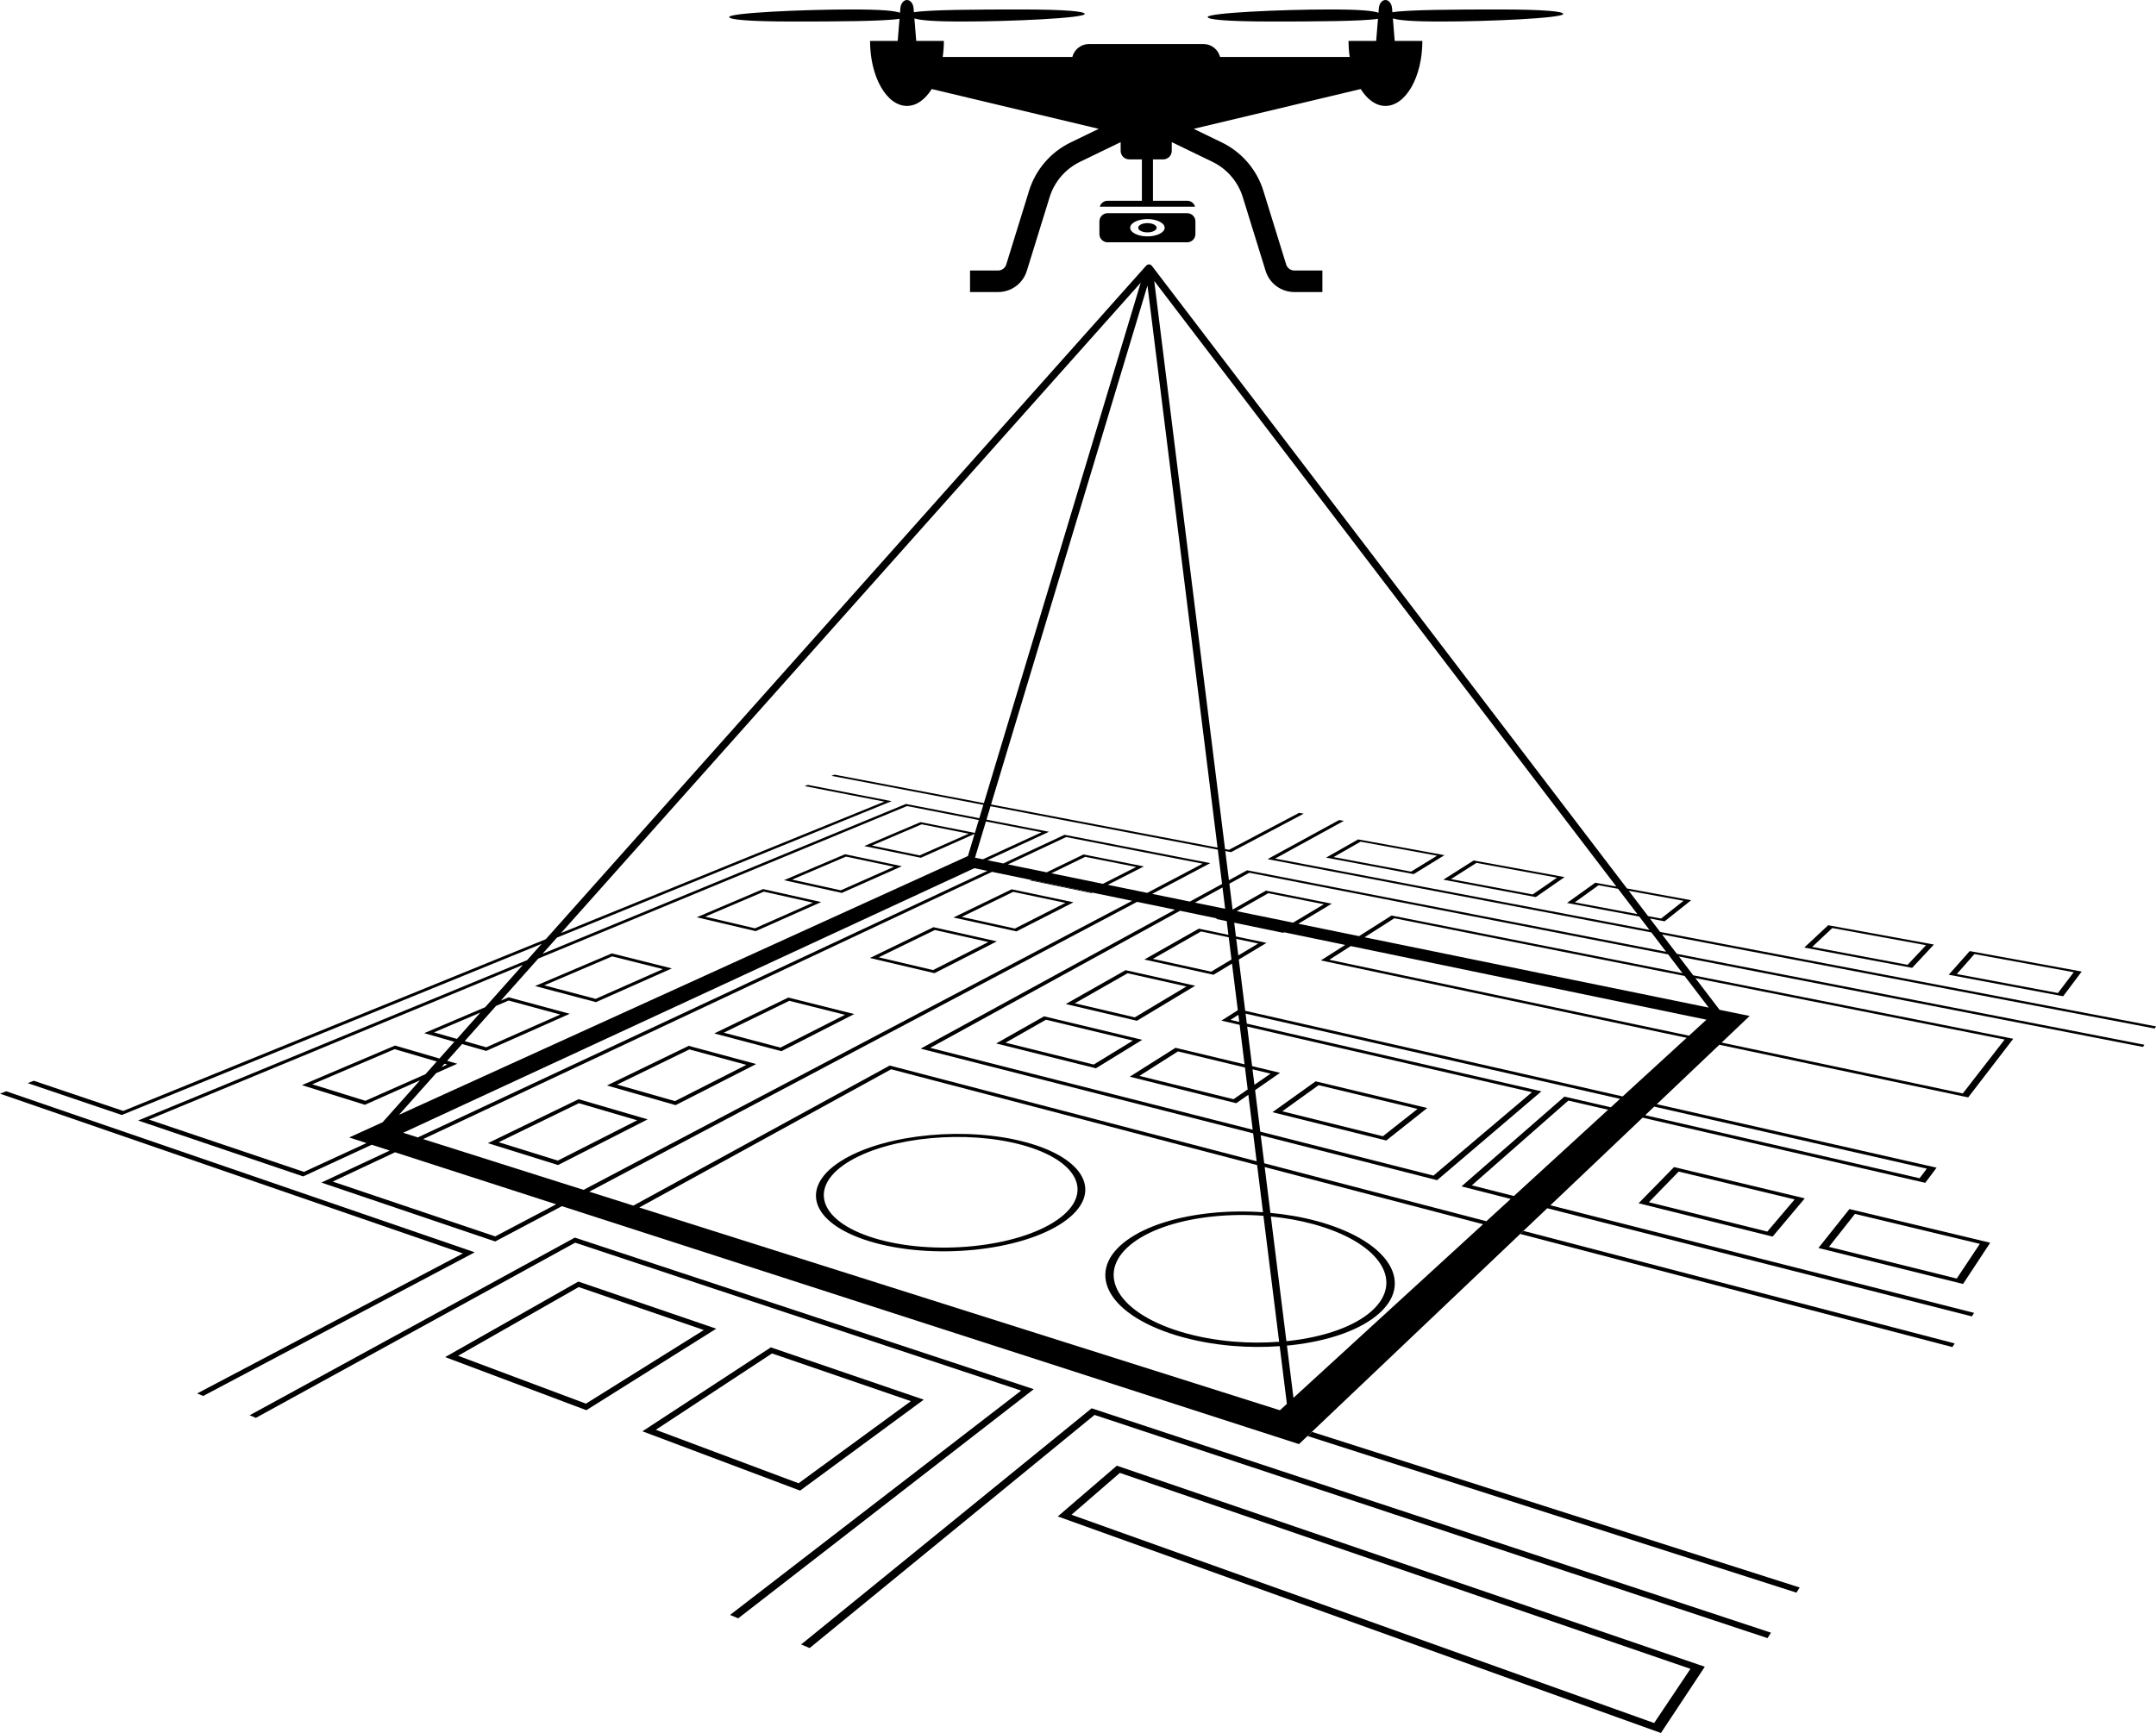 <?xml version="1.0" encoding="UTF-8"?><svg xmlns="http://www.w3.org/2000/svg" xmlns:xlink="http://www.w3.org/1999/xlink" height="357.4" preserveAspectRatio="xMidYMid meet" version="1.0" viewBox="0.0 0.0 444.5 357.4" width="444.5" zoomAndPan="magnify"><g id="change1_1"><path d="M406.097,196.133l-4.332,4.877l23.591,4.438l3.826-5.098L406.097,196.133z M424.286,204.779l-20.851-3.913 l3.63-4.123l20.473,3.748L424.286,204.779z" fill="inherit"/><path d="M291.457,180.258l6.349-3.907l-17.795-3.251l-6.625,3.758L291.457,180.258z M280.507,173.571l15.774,2.888 l-5.369,3.288l-15.98-2.999L280.507,173.571z" fill="inherit"/><path d="M161.636,181.51l11.913,2.624l12.386-5.505l-11.727-2.466L161.636,181.51z M184.318,178.74l-10.979,4.862 l-10.047-2.207l11.118-4.744L184.318,178.74z" fill="inherit"/><path d="M196.575,189.206l12.986,2.861l11.761-5.996l-12.75-2.681L196.575,189.206z M219.659,186.19l-10.429,5.296 l-10.95-2.405l10.606-5.162L219.659,186.19z" fill="inherit"/><path d="M179.35,197.557l13.306,3.129l12.86-6.557l-13.065-2.924L179.35,197.557z M203.768,194.261l-11.396,5.787 l-11.219-2.63l11.576-5.634L203.768,194.261z" fill="inherit"/><path d="M147.262,213.115l13.837,3.661l15.018-7.657l-13.595-3.403L147.262,213.115z M174.208,209.272l-13.313,6.761 l-11.668-3.077l13.494-6.568L174.208,209.272z" fill="inherit"/><path d="M125.128,223.846l14.155,4.053l16.619-8.473l-13.916-3.753L125.128,223.846z M153.88,219.595l-14.721,7.476 l-11.936-3.406l14.899-7.252L153.88,219.595z" fill="inherit"/><path d="M100.592,235.742l14.46,4.511l18.468-9.417l-14.232-4.16L100.592,235.742z M131.373,231.025l-16.367,8.312 l-12.195-3.79l16.538-8.049L131.373,231.025z" fill="inherit"/><path d="M225.031 184.178L225.232 184.076 212.564 181.454 212.359 181.553z" fill="inherit"/><path d="M316.63,184.994l5.939-4.119l-18.75-3.425l-6.252,3.958L316.63,184.994z M304.397,177.945l16.613,3.042 l-5.025,3.466l-16.847-3.162L304.397,177.945z" fill="inherit"/><path d="M143.645,189.161l12.159,2.859l13.492-5.996l-11.974-2.679L143.645,189.161z M167.599,186.145l-11.952,5.293 l-10.255-2.404l12.09-5.159L167.599,186.145z" fill="inherit"/><path d="M376.913,190.802l-4.933,4.605l22.244,4.185l4.488-4.808L376.913,190.802z M393.285,198.961l-19.662-3.69 l4.14-3.893l19.33,3.539L393.285,198.961z" fill="inherit"/><path d="M110.311,203.338l12.554,3.322l15.646-6.954l-12.376-3.098L110.311,203.338z M136.663,199.846l-13.864,6.14 l-10.588-2.792l13.997-5.973L136.663,199.846z" fill="inherit"/><path d="M219.73,207.052l14.666,3.449l12.013-7.221l-14.353-3.212L219.73,207.052z M244.607,203.425l-10.652,6.373 l-12.364-2.899l10.886-6.196L244.607,203.425z" fill="inherit"/><path d="M205.377,215.184l20.564,5.116l9.549-5.869l-20.236-4.844L205.377,215.184z M233.567,214.591l-8.076,4.939 l-18.174-4.508l8.32-4.735L233.567,214.591z" fill="inherit"/><path d="M294.25,228.496l-23.006-5.506l-8.905,6.367l23.465,5.838L294.25,228.496z M264.363,229.171l7.494-5.388 l20.4,4.897l-7.151,5.636L264.363,229.171z" fill="inherit"/><path d="M365.455,255.011l6.635-7.884l-26.956-6.452l-7.307,7.462L365.455,255.011z M346.088,241.603l23.911,5.74 l-5.633,6.632l-24.414-6.055L346.088,241.603z" fill="inherit"/><path d="M219.032,238.662c-1.942-1.216-4.461-2.277-7.514-3.104c-3.031-0.822-6.32-1.34-9.68-1.577 c-3.353-0.237-6.793-0.195-10.132,0.108c-3.349,0.304-6.612,0.871-9.6,1.688c-3.009,0.823-5.752,1.902-8.027,3.226 c-2.302,1.339-3.917,2.807-4.86,4.319c-0.955,1.531-1.22,3.109-0.807,4.643c0.418,1.553,1.532,3.06,3.327,4.423 c1.815,1.378,4.321,2.605,7.495,3.579c3.199,0.981,6.759,1.608,10.448,1.896c3.697,0.289,7.504,0.238,11.186-0.132 c3.671-0.369,7.199-1.052,10.357-2.024c3.133-0.964,5.886-2.207,8.043-3.7c2.132-1.475,3.476-3.053,4.093-4.637 c0.609-1.564,0.508-3.134-0.244-4.621C222.374,241.28,220.995,239.89,219.032,238.662z M221.772,247.252 c-0.59,1.491-1.863,2.974-3.876,4.359c-2.035,1.401-4.63,2.567-7.579,3.471 c-2.971,0.91-6.29,1.551-9.741,1.897c-3.461,0.347-7.038,0.395-10.512,0.124 c-3.467-0.27-6.813-0.857-9.82-1.775c-2.986-0.912-5.347-2.064-7.06-3.357 c-1.696-1.28-2.753-2.698-3.156-4.16c-0.399-1.444-0.159-2.932,0.73-4.376 c0.879-1.427,2.393-2.812,4.557-4.077c2.141-1.251,4.726-2.272,7.565-3.05c2.82-0.773,5.904-1.311,9.068-1.599 c3.157-0.287,6.408-0.327,9.576-0.103c3.174,0.224,6.28,0.715,9.139,1.492c2.878,0.783,5.25,1.786,7.077,2.936 c1.845,1.161,3.137,2.475,3.829,3.861C222.268,244.299,222.354,245.779,221.772,247.252z" fill="inherit"/><path d="M374.901,257.361l29.817,7.418l5.598-8.503l-29.021-6.946L374.901,257.361z M408.182,256.509l-4.765,7.152 l-26.344-6.534l5.359-6.799L408.182,256.509z" fill="inherit"/><path d="M402.998 277.04L314.082 253.833 313.418 254.464 402.519 277.794z" fill="inherit"/><path d="M40.647 287.356L41.892 287.874 97.874 258.248 1.289 225.045 0 225.538 95.432 258.484z" fill="inherit"/><path d="M147.663,274.004l-28.425-9.722l-27.459,15.575l29.108,10.953L147.663,274.004z M94.443,279.584l24.865-14.168 l25.799,8.862l-24.304,15.179L94.443,279.584z" fill="inherit"/><path d="M190.452,288.639l-31.534-10.786l-26.468,17.307l32.505,12.231L190.452,288.639z M135.206,294.851 l23.956-15.745l28.64,9.838l-23.158,16.933L135.206,294.851z" fill="inherit"/><path d="M371.039 327.373L270.471 295.273 269.567 296.132 370.366 328.433z" fill="inherit"/><path d="M52.755 292.39L118.575 256.264 210.533 286.768 150.515 333.03 152.197 333.73 213.129 286.476 118.511 255.218 51.469 291.855z" fill="inherit"/><path d="M365.123 336.69L225.06 290.418 165.167 339.122 166.93 339.854 225.659 291.786 364.41 337.812z" fill="inherit"/><path d="M351.477,343.714l-121.222-41.461l-12.173,10.465l124.35,44.658L351.477,343.714z M220.909,312.37 l9.97-8.63l117.639,40.408l-7.485,11.172L220.909,312.37z" fill="inherit"/><path d="M71.989,234.569l3.58,1.156l1.07,0.345l3.716,1.2l-14.1,6.6l35.843,12.143l13.756-7.28l-1.19-0.384 l-12.561,6.62l-33.51-11.305l12.856-6.041l33.215,10.726l1.19,0.384l151.956,49.069l1.758-1.671l0.904-0.859 l42.947-40.809l0.664-0.631l4.916-4.671l87.54,22.302l0.461-0.726l-87.359-22.186l19.013-18.066l58.273,13.432 l2.339-3.124l-57.682-13.092l12.898-12.256l0.248-0.236l-0.248,0.236l51.299,10.858l9.289-12.091l-65.971-13.082 l-2.964-3.885l95.683,18.653l0.289-0.455l-96.389-18.745l-3.049-3.997l101.562,19.398l0.279-0.439l-102.238-19.481 l-2.106-2.76l3.03,0.57l5.475-4.349l-13.231-2.417L237.474,54.812c-0.01-0.013-0.026-0.018-0.036-0.03 c-0.05-0.058-0.109-0.106-0.175-0.146c-0.019-0.012-0.035-0.028-0.055-0.038 c-0.082-0.041-0.171-0.07-0.267-0.078c-0.007-0-0.013,0.002-0.02,0.002c-0.005-0-0.01-0.004-0.015-0.004 c-0.024-0.001-0.044,0.011-0.068,0.012c-0.071,0.005-0.14,0.015-0.205,0.037c-0.037,0.013-0.07,0.029-0.104,0.048 c-0.061,0.032-0.114,0.071-0.163,0.118c-0.014,0.014-0.034,0.019-0.047,0.034L112.521,193.687l-87.111,35.409 l-18.443-6.222l-1.263,0.483l19.415,6.577l86.555-35.296l-2.992,3.357l-80.208,33.075l34.035,11.53l14.13-6.531 l-1.07-0.345l-12.9,5.941l-31.961-10.783l77.087-31.892l-7.774,8.723l-12.565,5.344l6.217,1.78l-3.076,3.451 l-9.152-2.675l-19.196,8.164l12.983,4.051l11.365-5.051l-7.71,8.652L71.989,234.569z M121.495,245.747h-0 L234.431,185.98l-1.022-0.212l-113.098,59.604v-0l-33.072-10.47L204.532,179.791l-0.962-0.199L86.149,234.558 l-3.028-0.959l117.772-54.562l2.677,0.554l0.962,0.199l8.032,1.663l12.668,2.622l8.176,1.692l1.022,0.212 l7.816,1.618l-52.432,28.653l68.547,17.463l0.718,5.764l-75.642-19.742l-52.859,28.887v-0L121.495,245.747z M252.908,189.953l0.353,2.832l-6.09-1.281l-11.241,6.369l14.252,3.139L254,198.718l1.198,9.611l-3.383,2.143 l3.758,0.866l1.015,8.145l-14.235-3.407l-9.432,5.962l21.948,5.461l2.502-1.733l0.898,7.202l-66.485-16.884 l51.506-28.269l7.613,1.576l1.985,0.411l-1.985-0.411l-0.192,0.109L252.908,189.953z M253.323,193.287l0.571,4.582 l-4.192,2.508l-12.015-2.639l9.932-5.653L253.323,193.287z M255.301,197.027l-0.425-3.413l4.533,0.956 L255.301,197.027z M255.316,209.272l0.182,1.462l-1.822-0.419L255.316,209.272z M263.913,221.235l-5.767-1.38 l-1.017-8.159l58.718,13.534l-20.32,17.2l-35.698-9.066l-1.067-8.562L263.913,221.235z M258.626,223.704 l-0.398-3.193l3.733,0.896L258.626,223.704z M257.234,224.663l-2.925,2.015l-19.395-4.81l7.942-5.046l13.814,3.316 L257.234,224.663z M246.35,186.134l5.692-3.124l0.548,4.4L246.35,186.134z M245.313,185.922h-0l-7.771-1.588 l11.981-6.341l-30.052-5.844l-12.627,5.911l-3.258-0.666l12.691-5.866l-12.894-2.507l0.832-2.761l46.856,8.949 l0.883,7.085L245.313,185.922z M227.895,182.363l-0.498-0.102l-10.637-2.174l6.974-3.394l10.513,2.09l-6.85,3.479 L227.895,182.363z M235.832,178.671l-12.441-2.467l-7.599,3.684l-7.991-1.633l11.998-5.637l28.15,5.488 l-11.423,6.02h-0l-8.131-1.662L235.832,178.671z M214.739,171.632l-12.094,5.57h-0l-1.628-0.333 l2.252-7.473L214.739,171.632z M263.876,290.823l-132.081-41.814l51.931-28.503l75.452,19.756l1.212,9.725 c-3.554-0.247-7.118-0.198-10.514,0.14c-3.501,0.348-6.84,0.998-9.819,1.935 c-3.001,0.944-5.649,2.182-7.733,3.702c-2.11,1.539-3.451,3.227-4.059,4.967 c-0.617,1.765-0.482,3.585,0.371,5.355c0.865,1.795,2.466,3.538,4.763,5.116c2.325,1.597,5.356,3.02,9.039,4.149 c3.714,1.139,7.723,1.867,11.779,2.203c3.233,0.268,6.477,0.274,9.616,0.054l1.483,11.896L263.876,290.823z M263.719,276.699c-3.032,0.227-6.17,0.231-9.299-0.027c-3.811-0.314-7.577-0.995-11.068-2.061 c-3.463-1.058-6.317-2.393-8.511-3.892c-2.169-1.482-3.686-3.121-4.511-4.81 c-0.815-1.668-0.955-3.383-0.385-5.047c0.562-1.643,1.816-3.236,3.797-4.69c1.959-1.437,4.454-2.608,7.285-3.501 c2.811-0.886,5.966-1.503,9.275-1.833c3.286-0.328,6.74-0.373,10.178-0.121L263.719,276.699z M262.011,250.863 c2.961,0.295,5.905,0.803,8.713,1.567c3.301,0.898,6.124,2.05,8.405,3.37c2.305,1.335,4.063,2.845,5.198,4.441 c1.15,1.616,1.663,3.323,1.456,5.022c-0.209,1.722-1.157,3.437-2.928,5.04c-1.793,1.623-4.256,2.974-7.177,4.022 c-2.944,1.056-6.34,1.8-9.963,2.202c-0.165,0.018-0.335,0.026-0.5,0.043L262.011,250.863z M266.672,288.262 l-1.344-10.783c0.302-0.029,0.612-0.045,0.911-0.078c3.854-0.429,7.465-1.223,10.592-2.351 c3.102-1.119,5.714-2.56,7.611-4.29c1.873-1.708,2.869-3.532,3.081-5.362c0.208-1.805-0.347-3.615-1.577-5.328 c-1.214-1.69-3.086-3.288-5.537-4.7c-2.424-1.396-5.419-2.613-8.92-3.562c-3.085-0.836-6.321-1.383-9.571-1.688 l-1.178-9.45l45.025,11.789L266.672,288.262z M312.117,246.643l-8.671-2.202l19.9-17.482l8.201,1.89 L312.117,246.643z M332.102,228.341l-9.567-2.199l-21.221,18.515l10.149,2.586l-5.019,4.597l-45.8-11.954 l-0.72-5.774l36.364,9.264l21.504-18.325l-60.736-13.96l-0.257-2.061l77.203,17.572L332.102,228.341z M397.252,240.999l-1.493,1.974l-56.565-13.001l1.857-1.764L397.252,240.999z M348.223,213.577l-0,0 l-74.159-15.655l4.421-2.823l-1.139-0.236l-5.027,3.193l75.42,15.963l-13.197,12.085v0l-77.82-17.662 l-1.317-10.571l5.714-3.434l-6.307-1.326l-0.354-2.837l10.104,2.093l0.186-0.112l-10.31-2.134v-0 l10.31,2.134l12.596,2.607l1.139,0.236l73.338,15.181L348.223,213.577z M254.448,187.789l0.529,0.108l6.504-3.702 l11.461,2.278l-6.348,3.798h-0l-11.617-2.374L254.448,187.789z M413.297,214.374l-8.63,11.118l-49.715-10.495 l0-0l5.774-5.487l-6.203-1.268l-4.993-6.544L413.297,214.374z M352.288,207.786l-70.958-14.503l6.142-3.921 l59.835,11.894L352.288,207.786z M346.875,200.69l-59.978-11.893l-6.699,4.255l-12.517-2.558l6.889-4.141 l-13.561-2.689l-6.888,3.902l-0.665-5.333l4.106-2.253l86.355,16.834L346.875,200.69z M347.097,185.763 l-4.635,3.659l-2.68-0.503l-3.986-5.225L347.097,185.763z M337.579,188.505l-12.904-2.422l4.9-3.529l4.027,0.737 L337.579,188.505z M333.245,182.825l-4.348-0.794l-5.83,4.174l14.894,2.802l2.101,2.754L262.89,177.056 l14.172-7.778l-0.973-0.174l-14.757,8.065l79.127,15.113l3.042,3.988l-86.383-16.799l-3.751,2.05l-0.75-6.016 l1.181,0.226l14.99-7.933l-0.956-0.171l-14.456,7.619l-0.811-0.155L237.964,57.929L333.245,182.825z M236.571,58.88l14.447,115.914l-46.695-8.897L236.571,58.88z M114.829,193.352l68.995-28.135l-17.272-3.359 l-0.659,0.252l16.433,3.203l-66.655,27.094L235.181,58.298l-32.338,107.317l-30.778-5.865l-0.642,0.245l31.311,5.98 l-0.831,2.756l-15.124-2.941l-74.921,30.895L114.829,193.352z M102.283,207.43l2.575-1.099l10.653,2.882 l-15.257,6.757l-4.451-1.27L102.283,207.43z M89.476,212.895l9.566-4.082l-4.84,5.431L89.476,212.895z M91.643,219.37l0.563,0.165l-1.174,0.52L91.643,219.37z M75.335,227.007l-10.952-3.404l16.985-7.248l8.683,2.547 l-2.336,2.622L75.335,227.007z M89.922,221.301l4.354-1.935l-2.086-0.61l3.083-3.459l4.962,1.421l17.229-7.657 l-12.611-3.401l-1.597,0.679l7.721-8.664l76.022-31.451l14.793,2.884l-0.8,2.654l-11.209-2.223l-11.599,4.933 l11.666,2.417l11.08-4.924l-1.387,4.602l-0.046-0.009L82.264,229.894L89.922,221.301z M199.72,171.919 l-10.119,4.482l-9.839-2.033l10.257-4.377L199.72,171.919z" fill="inherit"/><path d="M150.336,3.514c0,0.478,3.37,0.925,13.332,0.925c8.333,0,18.634-0.044,21.781-0.563l-0.371,4.567h-5.7 c0,7.4,3.408,13.399,7.611,13.399c1.968,0,3.755-1.326,5.106-3.483l34.428,8.208l-5.805,2.812 c-4.093,1.982-7.213,5.611-8.556,9.956l-4.701,15.197c-0.232,0.75-0.915,1.254-1.7,1.254h-5.771v4.439h5.771 c2.743,0,5.13-1.761,5.941-4.381l4.701-15.197c0.982-3.174,3.26-5.824,6.25-7.272l8.392-4.065v1.794 c0,0.973,0.788,1.761,1.761,1.761h2.616v8.533h-7.063c-0.77,0-1.413,0.518-1.618,1.222h19.643 c-0.205-0.704-0.848-1.222-1.618-1.222h-7.063v-8.533h2.116c0.973,0,1.761-0.788,1.761-1.761v-1.794l8.393,4.065 c2.99,1.448,5.268,4.098,6.249,7.272l4.701,15.197c0.811,2.62,3.198,4.381,5.941,4.381h5.771v-4.439h-5.771 c-0.785,0-1.468-0.504-1.7-1.254l-4.701-15.197c-1.343-4.345-4.461-7.973-8.555-9.956l-5.806-2.812l34.428-8.208 c1.351,2.157,3.138,3.483,5.106,3.483c4.203,0,7.611-5.999,7.611-13.399h-5.7l-0.378-4.648 c1.21,0.389,3.909,0.643,9.9,0.643c9.962,0,25.22-0.7,25.22-1.563c0-0.478-3.37-0.925-13.332-0.925 c-8.429,0-18.875,0.044-21.89,0.581l-0.067-0.824C286.92,0.735,286.333,0,285.635,0s-1.285,0.735-1.364,1.708 l-0.074,0.916c-1.164-0.406-3.853-0.673-9.995-0.673c-9.962,0-25.22,0.7-25.22,1.563 c0,0.478,3.37,0.925,13.332,0.925c8.333,0,18.634-0.044,21.781-0.563l-0.371,4.567h-5.7 c0,1.141,0.09,2.242,0.242,3.299h-26.726c-0.396-1.528-1.771-2.661-3.422-2.661h-23.612 c-1.651,0-3.026,1.133-3.422,2.661h-26.726c0.152-1.057,0.242-2.158,0.242-3.299h-5.7l-0.378-4.648 c1.21,0.389,3.91,0.643,9.9,0.643c9.962,0,25.22-0.7,25.22-1.563c0-0.478-3.37-0.925-13.332-0.925 c-8.429,0-18.875,0.044-21.89,0.581l-0.067-0.824C188.275,0.735,187.688,0,186.99,0c-0.698,0-1.285,0.735-1.364,1.708 l-0.074,0.916c-1.164-0.406-3.853-0.673-9.995-0.673C165.594,1.952,150.336,2.651,150.336,3.514z" fill="inherit"/><path d="M246.458,45.707v-0.051c0-0.935-0.758-1.693-1.693-1.693h-16.407c-0.935,0-1.693,0.758-1.693,1.693v0.051 v2.566c0,0.12,0.013,0.236,0.037,0.349c0.161,0.767,0.841,1.344,1.656,1.344h16.407 c0.815,0,1.495-0.577,1.656-1.344c0.024-0.113,0.037-0.229,0.037-0.349V45.707z M236.562,48.748 c-1.964,0-3.557-0.798-3.557-1.783s1.592-1.783,3.557-1.783c1.964,0,3.557,0.798,3.557,1.783 S238.526,48.748,236.562,48.748z" fill="inherit"/><path d="M236.562,46.012c-1.05,0-1.901,0.426-1.901,0.953c0,0.526,0.851,0.953,1.901,0.953 s1.9-0.427,1.9-0.953C238.463,46.438,237.612,46.012,236.562,46.012z" fill="inherit"/></g></svg>